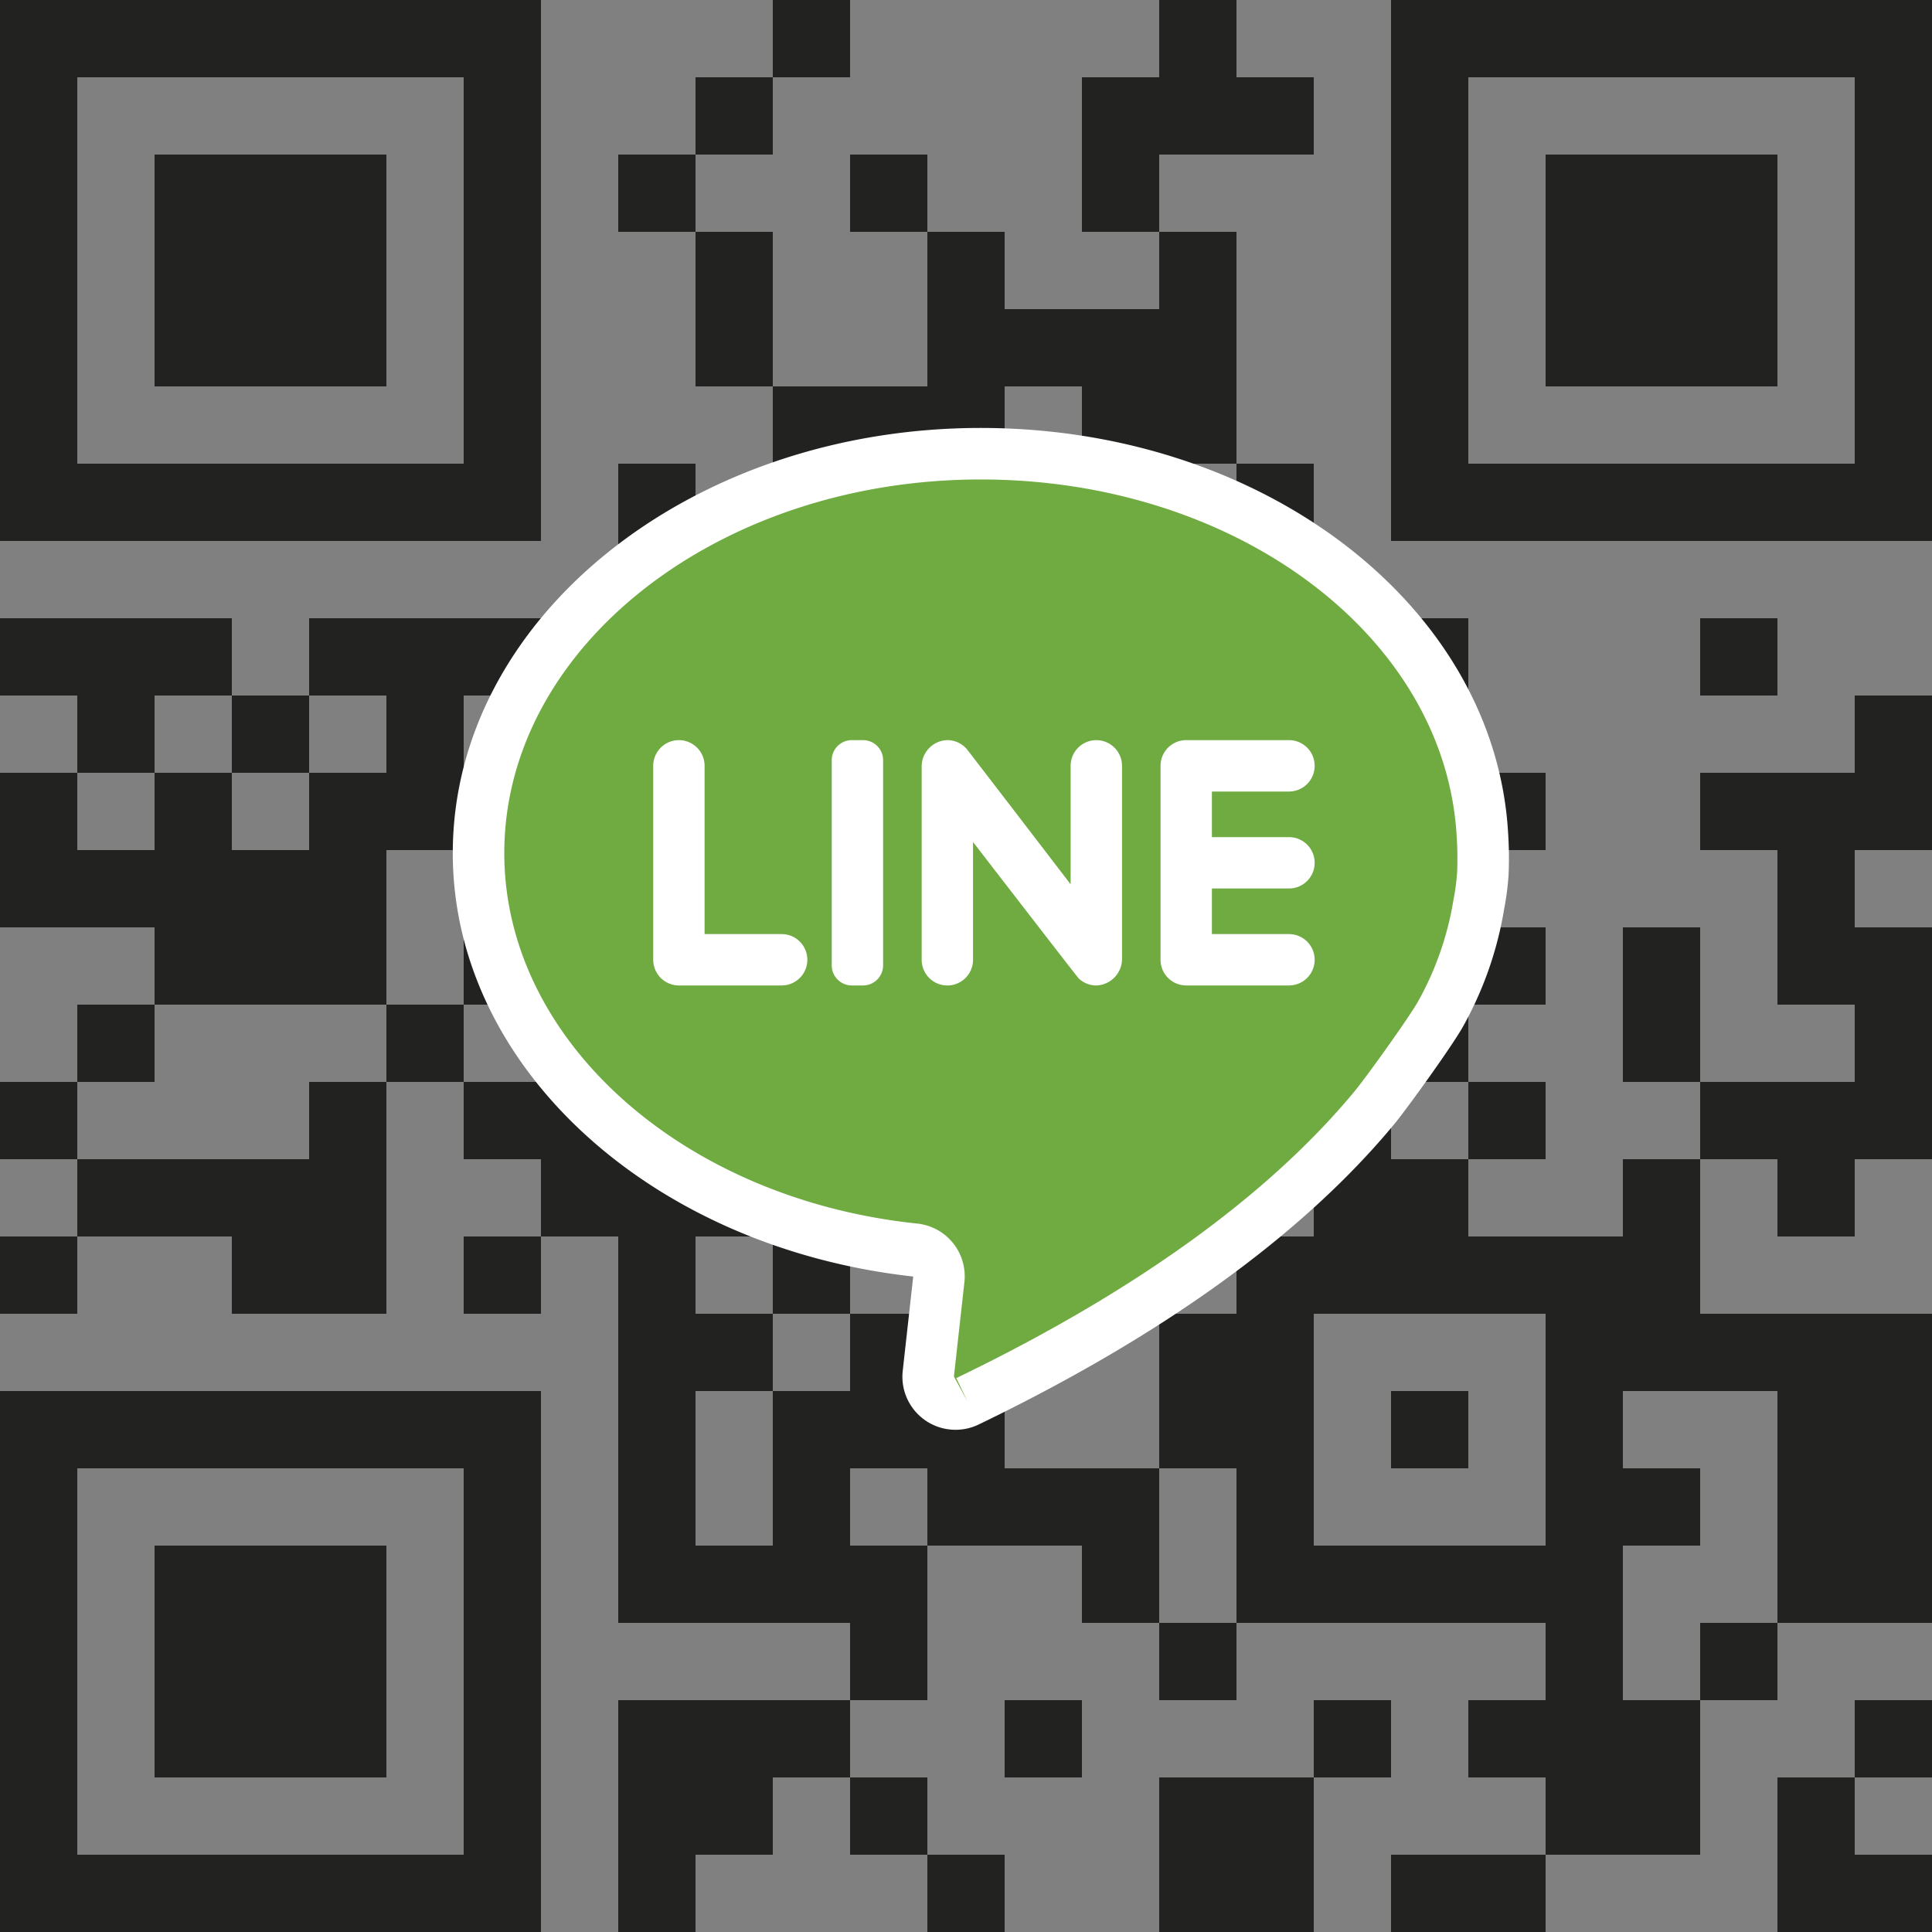 <svg xmlns="http://www.w3.org/2000/svg" viewBox="0 0 75 75"><rect x="0" y="0" width="75" height="75" fill="#808080" stroke="none"/><defs><style>.cls-1{fill:#222221;}.cls-2{fill:#6fab41;}.cls-3{fill:#fff;}</style></defs><title>line</title><g id="Layer_2" data-name="Layer 2"><g id="layer1"><rect class="cls-1" width="3" height="3"/><rect class="cls-1" x="3" width="3" height="3"/><rect class="cls-1" x="6" width="3" height="3"/><rect class="cls-1" x="9" width="3" height="3"/><rect class="cls-1" x="12" width="3" height="3"/><rect class="cls-1" x="15" width="3" height="3"/><rect class="cls-1" x="18" width="3" height="3"/><rect class="cls-1" x="30" width="3" height="3"/><rect class="cls-1" x="45" width="3" height="3"/><rect class="cls-1" x="54" width="3" height="3"/><rect class="cls-1" x="57" width="3" height="3"/><rect class="cls-1" x="60" width="3" height="3"/><rect class="cls-1" x="63" width="3" height="3"/><rect class="cls-1" x="66" width="3" height="3"/><rect class="cls-1" x="69" width="3" height="3"/><rect class="cls-1" x="72" width="3" height="3"/><rect class="cls-1" y="3" width="3" height="3"/><rect class="cls-1" x="18" y="3" width="3" height="3"/><rect class="cls-1" x="27" y="3" width="3" height="3"/><rect class="cls-1" x="42" y="3" width="3" height="3"/><rect class="cls-1" x="45" y="3" width="3" height="3"/><rect class="cls-1" x="48" y="3" width="3" height="3"/><rect class="cls-1" x="54" y="3" width="3" height="3"/><rect class="cls-1" x="72" y="3" width="3" height="3"/><rect class="cls-1" y="6" width="3" height="3"/><rect class="cls-1" x="6" y="6" width="3" height="3"/><rect class="cls-1" x="9" y="6" width="3" height="3"/><rect class="cls-1" x="12" y="6" width="3" height="3"/><rect class="cls-1" x="18" y="6" width="3" height="3"/><rect class="cls-1" x="24" y="6" width="3" height="3"/><rect class="cls-1" x="33" y="6" width="3" height="3"/><rect class="cls-1" x="42" y="6" width="3" height="3"/><rect class="cls-1" x="54" y="6" width="3" height="3"/><rect class="cls-1" x="60" y="6" width="3" height="3"/><rect class="cls-1" x="63" y="6" width="3" height="3"/><rect class="cls-1" x="66" y="6" width="3" height="3"/><rect class="cls-1" x="72" y="6" width="3" height="3"/><rect class="cls-1" y="9" width="3" height="3"/><rect class="cls-1" x="6" y="9" width="3" height="3"/><rect class="cls-1" x="9" y="9" width="3" height="3"/><rect class="cls-1" x="12" y="9" width="3" height="3"/><rect class="cls-1" x="18" y="9" width="3" height="3"/><rect class="cls-1" x="27" y="9" width="3" height="3"/><rect class="cls-1" x="36" y="9" width="3" height="3"/><rect class="cls-1" x="45" y="9" width="3" height="3"/><rect class="cls-1" x="54" y="9" width="3" height="3"/><rect class="cls-1" x="60" y="9" width="3" height="3"/><rect class="cls-1" x="63" y="9" width="3" height="3"/><rect class="cls-1" x="66" y="9" width="3" height="3"/><rect class="cls-1" x="72" y="9" width="3" height="3"/><rect class="cls-1" y="12" width="3" height="3"/><rect class="cls-1" x="6" y="12" width="3" height="3"/><rect class="cls-1" x="9" y="12" width="3" height="3"/><rect class="cls-1" x="12" y="12" width="3" height="3"/><rect class="cls-1" x="18" y="12" width="3" height="3"/><rect class="cls-1" x="27" y="12" width="3" height="3"/><rect class="cls-1" x="36" y="12" width="3" height="3"/><rect class="cls-1" x="39" y="12" width="3" height="3"/><rect class="cls-1" x="42" y="12" width="3" height="3"/><rect class="cls-1" x="45" y="12" width="3" height="3"/><rect class="cls-1" x="54" y="12" width="3" height="3"/><rect class="cls-1" x="60" y="12" width="3" height="3"/><rect class="cls-1" x="63" y="12" width="3" height="3"/><rect class="cls-1" x="66" y="12" width="3" height="3"/><rect class="cls-1" x="72" y="12" width="3" height="3"/><rect class="cls-1" y="15" width="3" height="3"/><rect class="cls-1" x="18" y="15" width="3" height="3"/><rect class="cls-1" x="30" y="15" width="3" height="3"/><rect class="cls-1" x="33" y="15" width="3" height="3"/><rect class="cls-1" x="36" y="15" width="3" height="3"/><rect class="cls-1" x="42" y="15" width="3" height="3"/><rect class="cls-1" x="45" y="15" width="3" height="3"/><rect class="cls-1" x="54" y="15" width="3" height="3"/><rect class="cls-1" x="72" y="15" width="3" height="3"/><rect class="cls-1" y="18" width="3" height="3"/><rect class="cls-1" x="3" y="18" width="3" height="3"/><rect class="cls-1" x="6" y="18" width="3" height="3"/><rect class="cls-1" x="9" y="18" width="3" height="3"/><rect class="cls-1" x="12" y="18" width="3" height="3"/><rect class="cls-1" x="15" y="18" width="3" height="3"/><rect class="cls-1" x="18" y="18" width="3" height="3"/><rect class="cls-1" x="24" y="18" width="3" height="3"/><rect class="cls-1" x="30" y="18" width="3" height="3"/><rect class="cls-1" x="36" y="18" width="3" height="3"/><rect class="cls-1" x="42" y="18" width="3" height="3"/><rect class="cls-1" x="48" y="18" width="3" height="3"/><rect class="cls-1" x="54" y="18" width="3" height="3"/><rect class="cls-1" x="57" y="18" width="3" height="3"/><rect class="cls-1" x="60" y="18" width="3" height="3"/><rect class="cls-1" x="63" y="18" width="3" height="3"/><rect class="cls-1" x="66" y="18" width="3" height="3"/><rect class="cls-1" x="69" y="18" width="3" height="3"/><rect class="cls-1" x="72" y="18" width="3" height="3"/><rect class="cls-1" x="24" y="21" width="3" height="3"/><rect class="cls-1" x="33" y="21" width="3" height="3"/><rect class="cls-1" x="39" y="21" width="3" height="3"/><rect class="cls-1" y="24" width="3" height="3"/><rect class="cls-1" x="3" y="24" width="3" height="3"/><rect class="cls-1" x="6" y="24" width="3" height="3"/><rect class="cls-1" x="12" y="24" width="3" height="3"/><rect class="cls-1" x="15" y="24" width="3" height="3"/><rect class="cls-1" x="18" y="24" width="3" height="3"/><rect class="cls-1" x="21" y="24" width="3" height="3"/><rect class="cls-1" x="24" y="24" width="3" height="3"/><rect class="cls-1" x="36" y="24" width="3" height="3"/><rect class="cls-1" x="39" y="24" width="3" height="3"/><rect class="cls-1" x="48" y="24" width="3" height="3"/><rect class="cls-1" x="51" y="24" width="3" height="3"/><rect class="cls-1" x="54" y="24" width="3" height="3"/><rect class="cls-1" x="66" y="24" width="3" height="3"/><rect class="cls-1" x="3" y="27" width="3" height="3"/><rect class="cls-1" x="9" y="27" width="3" height="3"/><rect class="cls-1" x="15" y="27" width="3" height="3"/><rect class="cls-1" x="21" y="27" width="3" height="3"/><rect class="cls-1" x="27" y="27" width="3" height="3"/><rect class="cls-1" x="33" y="27" width="3" height="3"/><rect class="cls-1" x="36" y="27" width="3" height="3"/><rect class="cls-1" x="39" y="27" width="3" height="3"/><rect class="cls-1" x="48" y="27" width="3" height="3"/><rect class="cls-1" x="54" y="27" width="3" height="3"/><rect class="cls-1" x="72" y="27" width="3" height="3"/><rect class="cls-1" y="30" width="3" height="3"/><rect class="cls-1" x="6" y="30" width="3" height="3"/><rect class="cls-1" x="12" y="30" width="3" height="3"/><rect class="cls-1" x="15" y="30" width="3" height="3"/><rect class="cls-1" x="18" y="30" width="3" height="3"/><rect class="cls-1" x="21" y="30" width="3" height="3"/><rect class="cls-1" x="30" y="30" width="3" height="3"/><rect class="cls-1" x="33" y="30" width="3" height="3"/><rect class="cls-1" x="36" y="30" width="3" height="3"/><rect class="cls-1" x="39" y="30" width="3" height="3"/><rect class="cls-1" x="42" y="30" width="3" height="3"/><rect class="cls-1" x="51" y="30" width="3" height="3"/><rect class="cls-1" x="54" y="30" width="3" height="3"/><rect class="cls-1" x="57" y="30" width="3" height="3"/><rect class="cls-1" x="66" y="30" width="3" height="3"/><rect class="cls-1" x="69" y="30" width="3" height="3"/><rect class="cls-1" x="72" y="30" width="3" height="3"/><rect class="cls-1" y="33" width="3" height="3"/><rect class="cls-1" x="3" y="33" width="3" height="3"/><rect class="cls-1" x="6" y="33" width="3" height="3"/><rect class="cls-1" x="9" y="33" width="3" height="3"/><rect class="cls-1" x="12" y="33" width="3" height="3"/><rect class="cls-1" x="24" y="33" width="3" height="3"/><rect class="cls-1" x="27" y="33" width="3" height="3"/><rect class="cls-1" x="30" y="33" width="3" height="3"/><rect class="cls-1" x="36" y="33" width="3" height="3"/><rect class="cls-1" x="39" y="33" width="3" height="3"/><rect class="cls-1" x="42" y="33" width="3" height="3"/><rect class="cls-1" x="45" y="33" width="3" height="3"/><rect class="cls-1" x="54" y="33" width="3" height="3"/><rect class="cls-1" x="69" y="33" width="3" height="3"/><rect class="cls-1" x="6" y="36" width="3" height="3"/><rect class="cls-1" x="9" y="36" width="3" height="3"/><rect class="cls-1" x="12" y="36" width="3" height="3"/><rect class="cls-1" x="18" y="36" width="3" height="3"/><rect class="cls-1" x="30" y="36" width="3" height="3"/><rect class="cls-1" x="33" y="36" width="3" height="3"/><rect class="cls-1" x="39" y="36" width="3" height="3"/><rect class="cls-1" x="45" y="36" width="3" height="3"/><rect class="cls-1" x="48" y="36" width="3" height="3"/><rect class="cls-1" x="54" y="36" width="3" height="3"/><rect class="cls-1" x="57" y="36" width="3" height="3"/><rect class="cls-1" x="63" y="36" width="3" height="3"/><rect class="cls-1" x="69" y="36" width="3" height="3"/><rect class="cls-1" x="72" y="36" width="3" height="3"/><rect class="cls-1" x="3" y="39" width="3" height="3"/><rect class="cls-1" x="15" y="39" width="3" height="3"/><rect class="cls-1" x="21" y="39" width="3" height="3"/><rect class="cls-1" x="30" y="39" width="3" height="3"/><rect class="cls-1" x="33" y="39" width="3" height="3"/><rect class="cls-1" x="48" y="39" width="3" height="3"/><rect class="cls-1" x="51" y="39" width="3" height="3"/><rect class="cls-1" x="54" y="39" width="3" height="3"/><rect class="cls-1" x="63" y="39" width="3" height="3"/><rect class="cls-1" x="72" y="39" width="3" height="3"/><rect class="cls-1" y="42" width="3" height="3"/><rect class="cls-1" x="12" y="42" width="3" height="3"/><rect class="cls-1" x="18" y="42" width="3" height="3"/><rect class="cls-1" x="21" y="42" width="3" height="3"/><rect class="cls-1" x="24" y="42" width="3" height="3"/><rect class="cls-1" x="30" y="42" width="3" height="3"/><rect class="cls-1" x="39" y="42" width="3" height="3"/><rect class="cls-1" x="51" y="42" width="3" height="3"/><rect class="cls-1" x="57" y="42" width="3" height="3"/><rect class="cls-1" x="66" y="42" width="3" height="3"/><rect class="cls-1" x="69" y="42" width="3" height="3"/><rect class="cls-1" x="72" y="42" width="3" height="3"/><rect class="cls-1" x="3" y="45" width="3" height="3"/><rect class="cls-1" x="6" y="45" width="3" height="3"/><rect class="cls-1" x="9" y="45" width="3" height="3"/><rect class="cls-1" x="12" y="45" width="3" height="3"/><rect class="cls-1" x="21" y="45" width="3" height="3"/><rect class="cls-1" x="24" y="45" width="3" height="3"/><rect class="cls-1" x="27" y="45" width="3" height="3"/><rect class="cls-1" x="33" y="45" width="3" height="3"/><rect class="cls-1" x="39" y="45" width="3" height="3"/><rect class="cls-1" x="42" y="45" width="3" height="3"/><rect class="cls-1" x="45" y="45" width="3" height="3"/><rect class="cls-1" x="51" y="45" width="3" height="3"/><rect class="cls-1" x="54" y="45" width="3" height="3"/><rect class="cls-1" x="63" y="45" width="3" height="3"/><rect class="cls-1" x="69" y="45" width="3" height="3"/><rect class="cls-1" y="48" width="3" height="3"/><rect class="cls-1" x="9" y="48" width="3" height="3"/><rect class="cls-1" x="12" y="48" width="3" height="3"/><rect class="cls-1" x="18" y="48" width="3" height="3"/><rect class="cls-1" x="24" y="48" width="3" height="3"/><rect class="cls-1" x="30" y="48" width="3" height="3"/><rect class="cls-1" x="36" y="48" width="3" height="3"/><rect class="cls-1" x="39" y="48" width="3" height="3"/><rect class="cls-1" x="48" y="48" width="3" height="3"/><rect class="cls-1" x="51" y="48" width="3" height="3"/><rect class="cls-1" x="54" y="48" width="3" height="3"/><rect class="cls-1" x="57" y="48" width="3" height="3"/><rect class="cls-1" x="60" y="48" width="3" height="3"/><rect class="cls-1" x="63" y="48" width="3" height="3"/><rect class="cls-1" x="24" y="51" width="3" height="3"/><rect class="cls-1" x="27" y="51" width="3" height="3"/><rect class="cls-1" x="33" y="51" width="3" height="3"/><rect class="cls-1" x="36" y="51" width="3" height="3"/><rect class="cls-1" x="45" y="51" width="3" height="3"/><rect class="cls-1" x="48" y="51" width="3" height="3"/><rect class="cls-1" x="60" y="51" width="3" height="3"/><rect class="cls-1" x="63" y="51" width="3" height="3"/><rect class="cls-1" x="66" y="51" width="3" height="3"/><rect class="cls-1" x="69" y="51" width="3" height="3"/><rect class="cls-1" x="72" y="51" width="3" height="3"/><rect class="cls-1" y="54" width="3" height="3"/><rect class="cls-1" x="3" y="54" width="3" height="3"/><rect class="cls-1" x="6" y="54" width="3" height="3"/><rect class="cls-1" x="9" y="54" width="3" height="3"/><rect class="cls-1" x="12" y="54" width="3" height="3"/><rect class="cls-1" x="15" y="54" width="3" height="3"/><rect class="cls-1" x="18" y="54" width="3" height="3"/><rect class="cls-1" x="24" y="54" width="3" height="3"/><rect class="cls-1" x="30" y="54" width="3" height="3"/><rect class="cls-1" x="33" y="54" width="3" height="3"/><rect class="cls-1" x="36" y="54" width="3" height="3"/><rect class="cls-1" x="45" y="54" width="3" height="3"/><rect class="cls-1" x="48" y="54" width="3" height="3"/><rect class="cls-1" x="54" y="54" width="3" height="3"/><rect class="cls-1" x="60" y="54" width="3" height="3"/><rect class="cls-1" x="69" y="54" width="3" height="3"/><rect class="cls-1" x="72" y="54" width="3" height="3"/><rect class="cls-1" y="57" width="3" height="3"/><rect class="cls-1" x="18" y="57" width="3" height="3"/><rect class="cls-1" x="24" y="57" width="3" height="3"/><rect class="cls-1" x="30" y="57" width="3" height="3"/><rect class="cls-1" x="36" y="57" width="3" height="3"/><rect class="cls-1" x="39" y="57" width="3" height="3"/><rect class="cls-1" x="42" y="57" width="3" height="3"/><rect class="cls-1" x="48" y="57" width="3" height="3"/><rect class="cls-1" x="60" y="57" width="3" height="3"/><rect class="cls-1" x="63" y="57" width="3" height="3"/><rect class="cls-1" x="69" y="57" width="3" height="3"/><rect class="cls-1" x="72" y="57" width="3" height="3"/><rect class="cls-1" y="60" width="3" height="3"/><rect class="cls-1" x="6" y="60" width="3" height="3"/><rect class="cls-1" x="9" y="60" width="3" height="3"/><rect class="cls-1" x="12" y="60" width="3" height="3"/><rect class="cls-1" x="18" y="60" width="3" height="3"/><rect class="cls-1" x="24" y="60" width="3" height="3"/><rect class="cls-1" x="27" y="60" width="3" height="3"/><rect class="cls-1" x="30" y="60" width="3" height="3"/><rect class="cls-1" x="33" y="60" width="3" height="3"/><rect class="cls-1" x="42" y="60" width="3" height="3"/><rect class="cls-1" x="48" y="60" width="3" height="3"/><rect class="cls-1" x="51" y="60" width="3" height="3"/><rect class="cls-1" x="54" y="60" width="3" height="3"/><rect class="cls-1" x="57" y="60" width="3" height="3"/><rect class="cls-1" x="60" y="60" width="3" height="3"/><rect class="cls-1" x="69" y="60" width="3" height="3"/><rect class="cls-1" x="72" y="60" width="3" height="3"/><rect class="cls-1" y="63" width="3" height="3"/><rect class="cls-1" x="6" y="63" width="3" height="3"/><rect class="cls-1" x="9" y="63" width="3" height="3"/><rect class="cls-1" x="12" y="63" width="3" height="3"/><rect class="cls-1" x="18" y="63" width="3" height="3"/><rect class="cls-1" x="33" y="63" width="3" height="3"/><rect class="cls-1" x="45" y="63" width="3" height="3"/><rect class="cls-1" x="60" y="63" width="3" height="3"/><rect class="cls-1" x="66" y="63" width="3" height="3"/><rect class="cls-1" y="66" width="3" height="3"/><rect class="cls-1" x="6" y="66" width="3" height="3"/><rect class="cls-1" x="9" y="66" width="3" height="3"/><rect class="cls-1" x="12" y="66" width="3" height="3"/><rect class="cls-1" x="18" y="66" width="3" height="3"/><rect class="cls-1" x="24" y="66" width="3" height="3"/><rect class="cls-1" x="27" y="66" width="3" height="3"/><rect class="cls-1" x="30" y="66" width="3" height="3"/><rect class="cls-1" x="39" y="66" width="3" height="3"/><rect class="cls-1" x="51" y="66" width="3" height="3"/><rect class="cls-1" x="57" y="66" width="3" height="3"/><rect class="cls-1" x="60" y="66" width="3" height="3"/><rect class="cls-1" x="63" y="66" width="3" height="3"/><rect class="cls-1" x="72" y="66" width="3" height="3"/><rect class="cls-1" y="69" width="3" height="3"/><rect class="cls-1" x="18" y="69" width="3" height="3"/><rect class="cls-1" x="24" y="69" width="3" height="3"/><rect class="cls-1" x="27" y="69" width="3" height="3"/><rect class="cls-1" x="33" y="69" width="3" height="3"/><rect class="cls-1" x="45" y="69" width="3" height="3"/><rect class="cls-1" x="48" y="69" width="3" height="3"/><rect class="cls-1" x="60" y="69" width="3" height="3"/><rect class="cls-1" x="63" y="69" width="3" height="3"/><rect class="cls-1" x="69" y="69" width="3" height="3"/><rect class="cls-1" y="72" width="3" height="3"/><rect class="cls-1" x="3" y="72" width="3" height="3"/><rect class="cls-1" x="6" y="72" width="3" height="3"/><rect class="cls-1" x="9" y="72" width="3" height="3"/><rect class="cls-1" x="12" y="72" width="3" height="3"/><rect class="cls-1" x="15" y="72" width="3" height="3"/><rect class="cls-1" x="18" y="72" width="3" height="3"/><rect class="cls-1" x="24" y="72" width="3" height="3"/><rect class="cls-1" x="36" y="72" width="3" height="3"/><rect class="cls-1" x="45" y="72" width="3" height="3"/><rect class="cls-1" x="48" y="72" width="3" height="3"/><rect class="cls-1" x="54" y="72" width="3" height="3"/><rect class="cls-1" x="57" y="72" width="3" height="3"/><rect class="cls-1" x="69" y="72" width="3" height="3"/><rect class="cls-1" x="72" y="72" width="3" height="3"/><path class="cls-2" d="M57.411,35.094a9.786,9.786,0,0,0,.154-1.18,14.784,14.784,0,0,0-.018-1.515c-.473-8.229-9.011-14.786-19.474-14.786-10.767,0-19.495,6.942-19.495,15.507,0,7.872,7.374,14.373,16.927,15.373a1.06,1.06,0,0,1,.94,1.172l-.407,3.661A1.063,1.063,0,0,0,37.557,54.398c8.071-3.895,12.898-7.903,15.779-11.374.524-.632,2.235-3.028,2.583-3.657A13.054,13.054,0,0,0,57.411,35.094Z"/><path class="cls-3" d="M37.094,55.504a2.06,2.06,0,0,1-2.05-2.288l.407-3.661c-10.211-1.131-17.874-8.167-17.874-16.435,0-9.102,9.194-16.507,20.496-16.507,10.973,0,19.966,6.909,20.472,15.729A15.082,15.082,0,0,1,58.562,33.981a10.754,10.754,0,0,1-.167,1.285,14.05,14.05,0,0,1-1.601,4.585c-.399.721-2.158,3.172-2.688,3.811-3.547,4.273-8.969,8.188-16.114,11.637A2.064,2.064,0,0,1,37.094,55.504Zm.979-36.891c-10.199,0-18.496,6.508-18.496,14.507,0,7.24,6.892,13.422,16.031,14.379a2.058,2.058,0,0,1,1.83,2.276l-.407,3.661.527.962-.435-.9c6.886-3.323,12.082-7.062,15.444-11.113.5-.603,2.165-2.938,2.478-3.502a12.045,12.045,0,0,0,1.378-3.946l.005-.03a8.617,8.617,0,0,0,.139-1.059,13.361,13.361,0,0,0-.019-1.388C56.102,24.694,47.986,18.613,38.072,18.613Z"/><path class="cls-3" d="M27.352,36.261V29.729a.997.997,0,0,0-.997-.997h0a.997.997,0,0,0-.997.997v7.529a.997.997,0,0,0,.997.997h3.989a.997.997,0,0,0,.997-.997h0a.997.997,0,0,0-.997-.997H27.352Z"/><path class="cls-3" d="M33.503,38.255h-.436a.779.779,0,0,1-.779-.779v-7.965a.779.779,0,0,1,.779-.779h.436a.779.779,0,0,1,.779.779v7.965A.779.779,0,0,1,33.503,38.255Z"/><path class="cls-3" d="M41.562,29.729V34.329s-3.982-5.195-4.043-5.263a.993.993,0,0,0-.782-.333,1.025,1.025,0,0,0-.958,1.038v7.488a.997.997,0,0,0,.997.997h0a.997.997,0,0,0,.997-.997V32.687s4.043,5.24,4.103,5.296a.99.99,0,0,0,.675.273,1.034,1.034,0,0,0,1.006-1.039V29.73a.997.997,0,0,0-.997-.997h0A.997.997,0,0,0,41.562,29.729Z"/><path class="cls-3" d="M51.035,29.729h0a.997.997,0,0,0-.997-.997h-3.989a.997.997,0,0,0-.997.997v7.529a.997.997,0,0,0,.997.997h3.989a.997.997,0,0,0,.997-.997h0a.997.997,0,0,0-.997-.997H47.046v-1.77H50.038a.997.997,0,0,0,.997-.997h0a.997.997,0,0,0-.997-.997H47.046v-1.77H50.038A.997.997,0,0,0,51.035,29.729Z"/></g></g></svg>